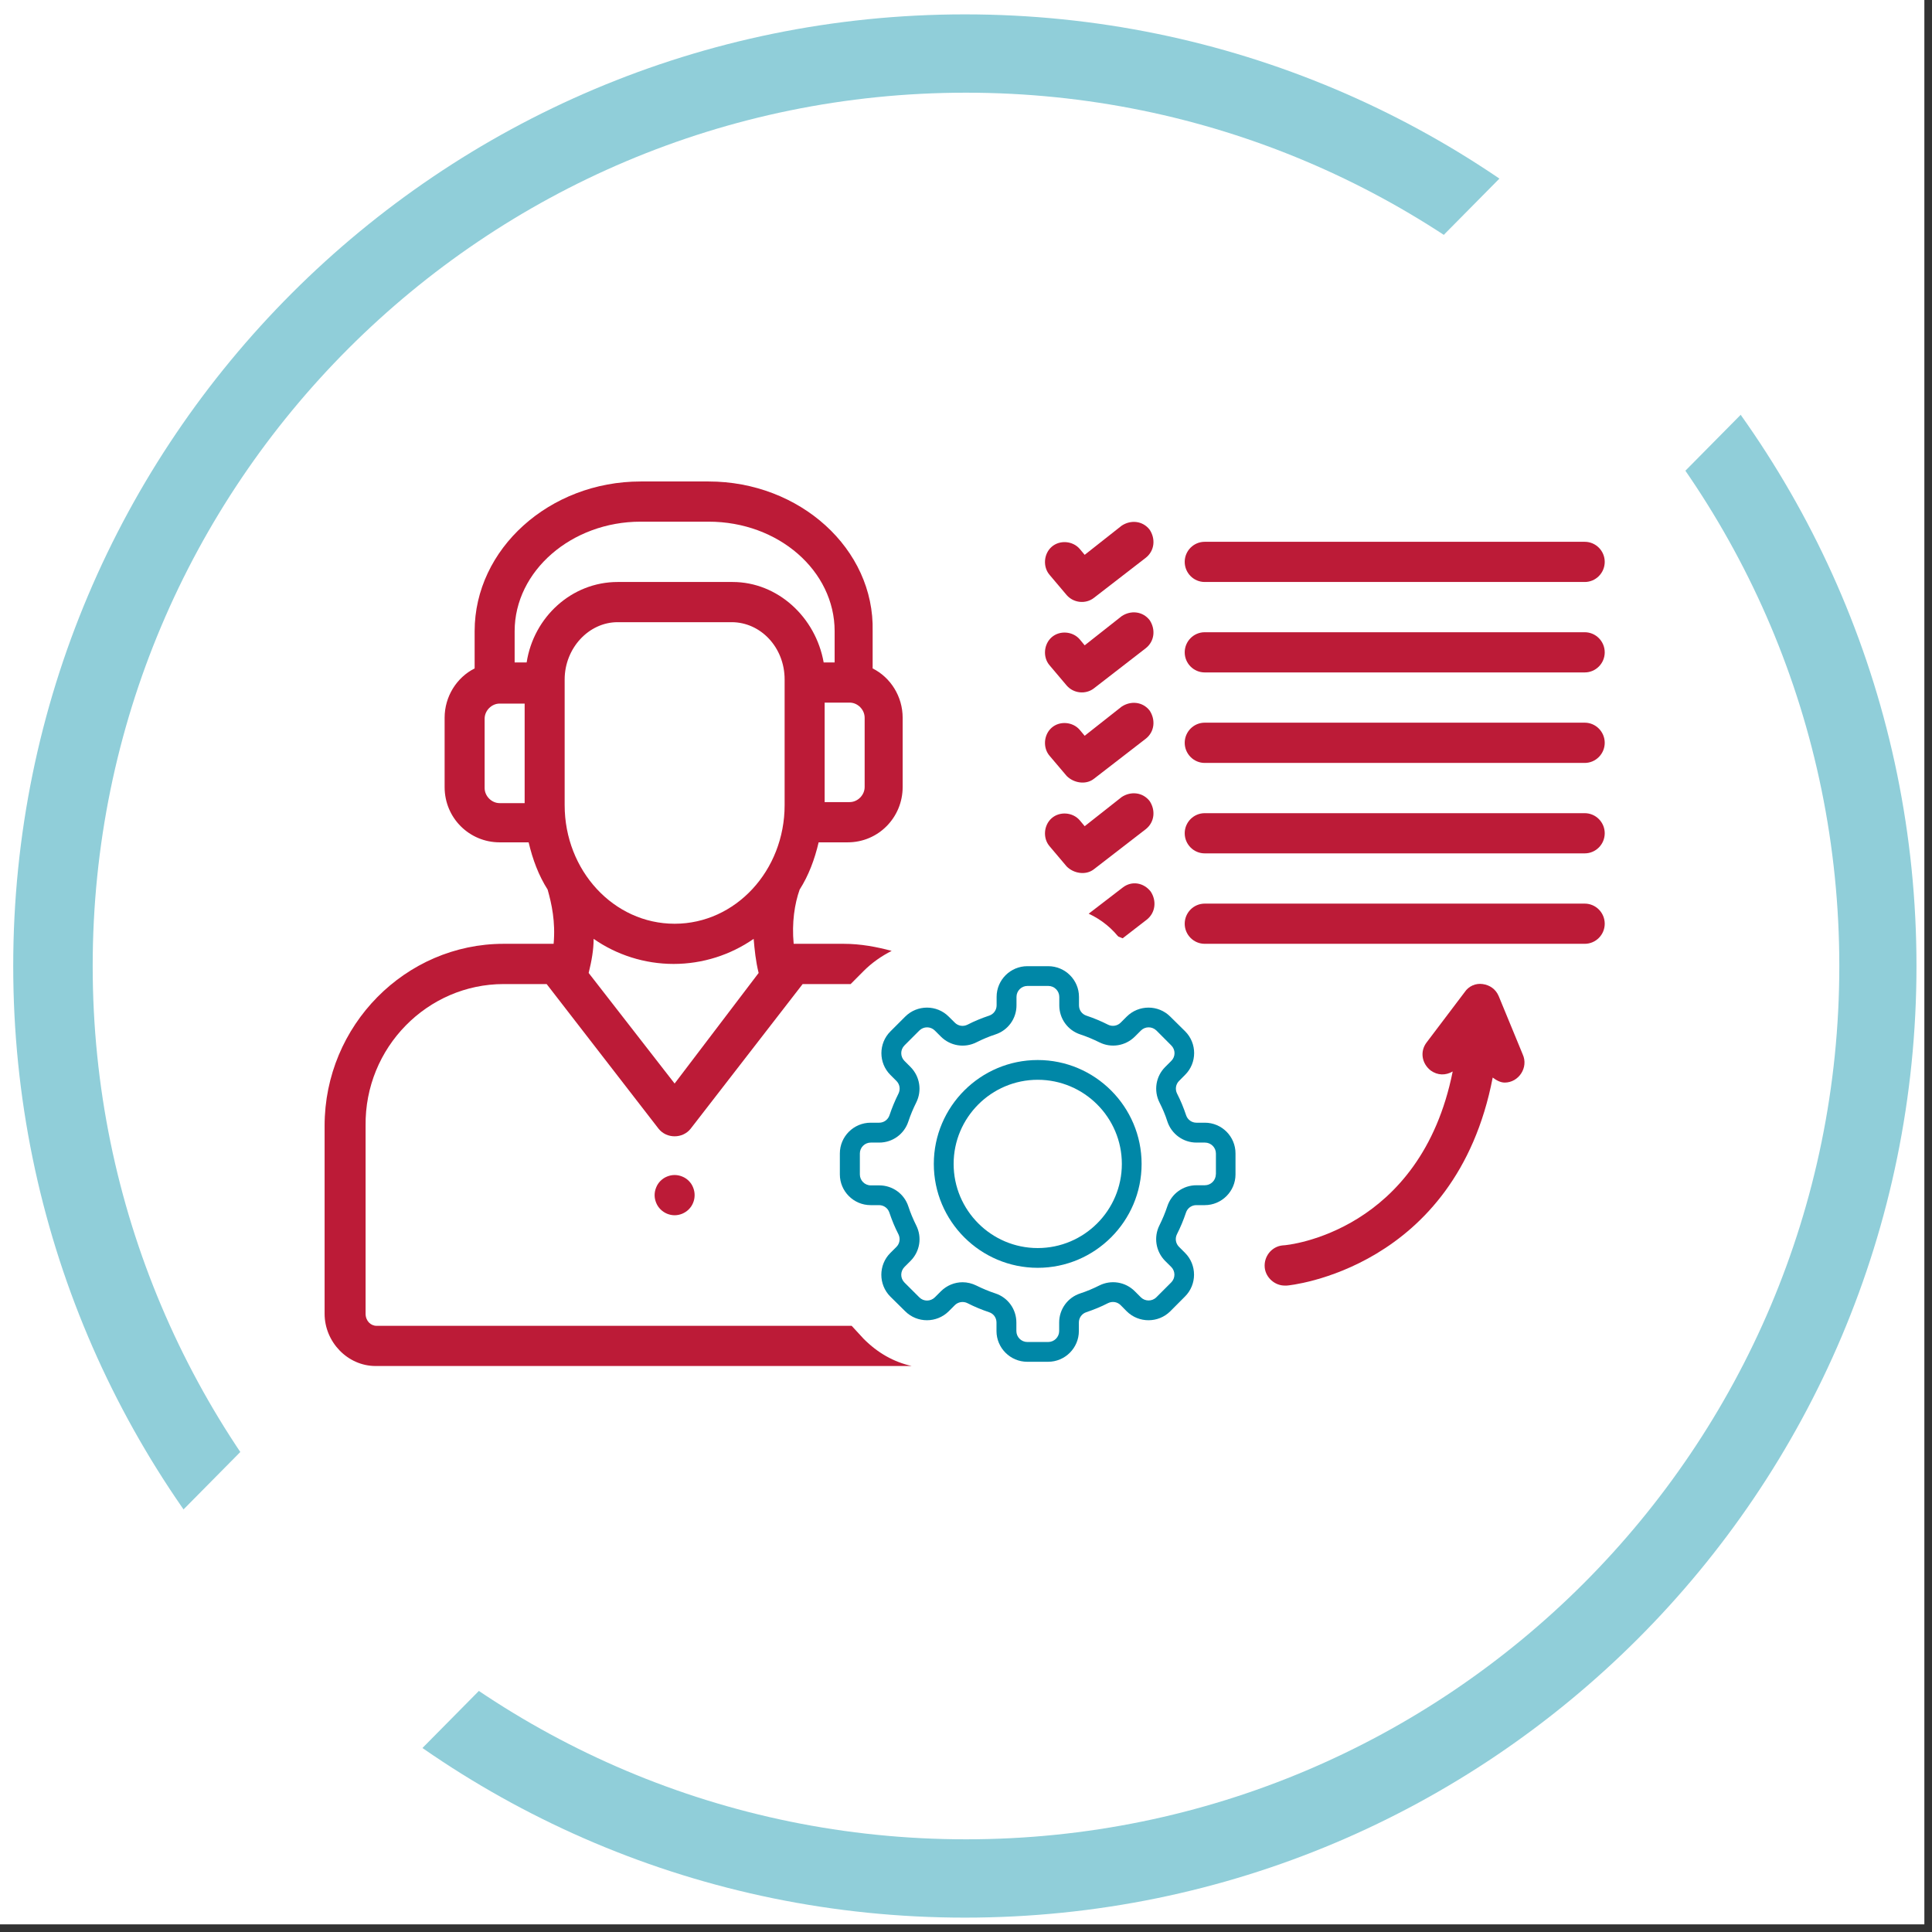 <?xml version="1.0" encoding="UTF-8"?>
<svg xmlns="http://www.w3.org/2000/svg" xmlns:xlink="http://www.w3.org/1999/xlink" width="166" zoomAndPan="magnify" viewBox="0 0 124.5 124.5" height="166" preserveAspectRatio="xMidYMid meet" version="1.0">
  <rect x="0" y="0" width="124.5" height="124.5" fill="#333333" stroke="none"/>
  <defs>
    <clipPath id="538d0491c2">
      <path d="M 0 0 L 124.004 0 L 124.004 124.004 L 0 124.004 Z M 0 0 " clip-rule="nonzero"></path>
    </clipPath>
    <clipPath id="b1ac6fbfff">
      <path d="M 0.852 0.926 L 123.5 0.926 L 123.5 123.574 L 0.852 123.574 Z M 0.852 0.926 " clip-rule="nonzero"></path>
    </clipPath>
    <clipPath id="b6a6457081">
      <path d="M 62.176 0.926 C 28.309 0.926 0.852 28.383 0.852 62.25 C 0.852 96.117 28.309 123.574 62.176 123.574 C 96.043 123.574 123.5 96.117 123.5 62.25 C 123.5 28.383 96.043 0.926 62.176 0.926 " clip-rule="nonzero"></path>
    </clipPath>
    <clipPath id="946ed26e0f">
      <path d="M 5.973 5.973 L 118.527 5.973 L 118.527 118.527 L 5.973 118.527 Z M 5.973 5.973 " clip-rule="nonzero"></path>
    </clipPath>
    <clipPath id="e69efd4b3b">
      <path d="M 62.25 5.973 C 31.168 5.973 5.973 31.168 5.973 62.25 C 5.973 93.332 31.168 118.527 62.25 118.527 C 93.332 118.527 118.527 93.332 118.527 62.25 C 118.527 31.168 93.332 5.973 62.25 5.973 " clip-rule="nonzero"></path>
    </clipPath>
    <clipPath id="cf471c0d46">
      <path d="M 0 0 L 124.004 0 L 124.004 124.004 L 0 124.004 Z M 0 0 " clip-rule="nonzero"></path>
    </clipPath>
    <clipPath id="bd00577a4f">
      <path d="M 76 34 L 103.414 34 L 103.414 38 L 76 38 Z M 76 34 " clip-rule="nonzero"></path>
    </clipPath>
    <clipPath id="a686c67479">
      <path d="M 76 40 L 103.414 40 L 103.414 44 L 76 44 Z M 76 40 " clip-rule="nonzero"></path>
    </clipPath>
    <clipPath id="d08c6c4856">
      <path d="M 76 46 L 103.414 46 L 103.414 50 L 76 50 Z M 76 46 " clip-rule="nonzero"></path>
    </clipPath>
    <clipPath id="4cbe21ab6d">
      <path d="M 76 52 L 103.414 52 L 103.414 55 L 76 55 Z M 76 52 " clip-rule="nonzero"></path>
    </clipPath>
    <clipPath id="c6afceff06">
      <path d="M 76 58 L 103.414 58 L 103.414 61 L 76 61 Z M 76 58 " clip-rule="nonzero"></path>
    </clipPath>
    <clipPath id="6ec64b1e7b">
      <path d="M 20.914 31.027 L 59 31.027 L 59 88.027 L 20.914 88.027 Z M 20.914 31.027 " clip-rule="nonzero"></path>
    </clipPath>
    <clipPath id="16da273d64">
      <path d="M 53 60 L 81 60 L 81 88.027 L 53 88.027 Z M 53 60 " clip-rule="nonzero"></path>
    </clipPath>
    <clipPath id="b71aab6aa2">
      <path d="M 52.469 59.395 L 81.48 59.395 L 81.48 89.766 L 52.469 89.766 Z M 52.469 59.395 " clip-rule="nonzero"></path>
    </clipPath>
    <clipPath id="32cbc71aa8">
      <path d="M 66.973 59.395 C 58.961 59.395 52.469 66.16 52.469 74.504 C 52.469 82.852 58.961 89.617 66.973 89.617 C 74.984 89.617 81.48 82.852 81.48 74.504 C 81.48 66.16 74.984 59.395 66.973 59.395 " clip-rule="nonzero"></path>
    </clipPath>
    <clipPath id="9bd2bf939c">
      <path d="M 54.121 62.258 L 79.621 62.258 L 79.621 87.758 L 54.121 87.758 Z M 54.121 62.258 " clip-rule="nonzero"></path>
    </clipPath>
  </defs>
  <g clip-path="url(#538d0491c2)">
    <path fill="#ffffff" d="M 0 0 L 124.5 0 L 124.5 132 L 0 132 Z M 0 0 " fill-opacity="1" fill-rule="nonzero"></path>
    <path fill="#ffffff" d="M 0 0 L 124.5 0 L 124.5 124.5 L 0 124.5 Z M 0 0 " fill-opacity="1" fill-rule="nonzero"></path>
    <path fill="#ffffff" d="M 0 0 L 124.5 0 L 124.5 124.5 L 0 124.5 Z M 0 0 " fill-opacity="1" fill-rule="nonzero"></path>
  </g>
  <g clip-path="url(#b1ac6fbfff)">
    <g clip-path="url(#b6a6457081)">
      <path fill="#90ced9" d="M 0.852 0.926 L 123.5 0.926 L 123.5 123.574 L 0.852 123.574 Z M 0.852 0.926 " fill-opacity="1" fill-rule="nonzero"></path>
    </g>
  </g>
  <g clip-path="url(#946ed26e0f)">
    <g clip-path="url(#e69efd4b3b)">
      <path fill="#ffffff" d="M 5.973 5.973 L 118.527 5.973 L 118.527 118.527 L 5.973 118.527 Z M 5.973 5.973 " fill-opacity="1" fill-rule="nonzero"></path>
    </g>
  </g>
  <g clip-path="url(#cf471c0d46)">
    <path stroke-linecap="butt" transform="matrix(0.528, -0.534, 0.534, 0.527, 8.926, 100.2)" fill="none" stroke-linejoin="miter" d="M -0.001 14.502 L 172.704 14.503 " stroke="#ffffff" stroke-width="29" stroke-opacity="1" stroke-miterlimit="4"></path>
  </g>
  <path fill="#bc1b37" d="M 68.738 38.348 C 69.188 38.863 69.961 38.93 70.477 38.539 L 73.828 35.949 C 74.41 35.496 74.473 34.719 74.086 34.137 C 73.637 33.551 72.863 33.488 72.281 33.875 L 69.898 35.754 L 69.574 35.367 C 69.125 34.848 68.285 34.785 67.77 35.238 C 67.254 35.691 67.191 36.531 67.641 37.051 C 67.641 37.051 68.738 38.348 68.738 38.348 Z M 68.738 38.348 " fill-opacity="1" fill-rule="nonzero"></path>
  <path fill="#bc1b37" d="M 68.738 44.176 C 69.188 44.695 69.961 44.758 70.477 44.371 L 73.828 41.777 C 74.41 41.324 74.473 40.547 74.086 39.965 C 73.637 39.383 72.863 39.316 72.281 39.707 L 69.898 41.586 L 69.574 41.195 C 69.125 40.676 68.285 40.613 67.77 41.066 C 67.254 41.52 67.191 42.363 67.641 42.879 C 67.641 42.879 68.738 44.176 68.738 44.176 Z M 68.738 44.176 " fill-opacity="1" fill-rule="nonzero"></path>
  <path fill="#bc1b37" d="M 68.738 50.004 C 69.188 50.457 69.961 50.59 70.477 50.199 L 73.828 47.609 C 74.41 47.156 74.473 46.379 74.086 45.793 C 73.637 45.211 72.863 45.148 72.281 45.535 L 69.898 47.414 L 69.574 47.027 C 69.125 46.508 68.285 46.441 67.77 46.895 C 67.254 47.348 67.191 48.191 67.641 48.711 C 67.641 48.711 68.738 50.004 68.738 50.004 Z M 68.738 50.004 " fill-opacity="1" fill-rule="nonzero"></path>
  <path fill="#bc1b37" d="M 68.738 55.836 C 69.188 56.289 69.961 56.418 70.477 56.027 L 73.828 53.438 C 74.41 52.984 74.473 52.207 74.086 51.625 C 73.637 51.043 72.863 50.977 72.281 51.363 L 69.898 53.242 L 69.574 52.855 C 69.125 52.336 68.285 52.273 67.77 52.727 C 67.254 53.18 67.191 54.02 67.641 54.539 C 67.641 54.539 68.738 55.836 68.738 55.836 Z M 68.738 55.836 " fill-opacity="1" fill-rule="nonzero"></path>
  <g clip-path="url(#bd00577a4f)">
    <path fill="#bc1b37" d="M 77.633 37.504 L 102.121 37.504 C 102.832 37.504 103.41 36.922 103.41 36.207 C 103.41 35.496 102.832 34.914 102.121 34.914 L 77.633 34.914 C 76.922 34.914 76.344 35.496 76.344 36.207 C 76.344 36.922 76.922 37.504 77.633 37.504 Z M 77.633 37.504 " fill-opacity="1" fill-rule="nonzero"></path>
  </g>
  <g clip-path="url(#a686c67479)">
    <path fill="#bc1b37" d="M 102.121 40.742 L 77.633 40.742 C 76.922 40.742 76.344 41.324 76.344 42.039 C 76.344 42.75 76.922 43.332 77.633 43.332 L 102.121 43.332 C 102.832 43.332 103.41 42.75 103.41 42.039 C 103.41 41.324 102.832 40.742 102.121 40.742 Z M 102.121 40.742 " fill-opacity="1" fill-rule="nonzero"></path>
  </g>
  <g clip-path="url(#d08c6c4856)">
    <path fill="#bc1b37" d="M 102.121 46.57 L 77.633 46.57 C 76.922 46.57 76.344 47.156 76.344 47.867 C 76.344 48.578 76.922 49.164 77.633 49.164 L 102.121 49.164 C 102.832 49.164 103.41 48.578 103.41 47.867 C 103.41 47.156 102.832 46.57 102.121 46.57 Z M 102.121 46.57 " fill-opacity="1" fill-rule="nonzero"></path>
  </g>
  <g clip-path="url(#4cbe21ab6d)">
    <path fill="#bc1b37" d="M 102.121 52.402 L 77.633 52.402 C 76.922 52.402 76.344 52.984 76.344 53.695 C 76.344 54.41 76.922 54.992 77.633 54.992 L 102.121 54.992 C 102.832 54.992 103.41 54.41 103.41 53.695 C 103.41 52.984 102.832 52.402 102.121 52.402 Z M 102.121 52.402 " fill-opacity="1" fill-rule="nonzero"></path>
  </g>
  <g clip-path="url(#c6afceff06)">
    <path fill="#bc1b37" d="M 102.121 58.23 L 77.633 58.23 C 76.922 58.23 76.344 58.812 76.344 59.527 C 76.344 60.238 76.922 60.82 77.633 60.82 L 102.121 60.82 C 102.832 60.82 103.41 60.238 103.41 59.527 C 103.41 58.812 102.832 58.23 102.121 58.23 Z M 102.121 58.23 " fill-opacity="1" fill-rule="nonzero"></path>
  </g>
  <path fill="#bc1b37" d="M 72.348 57.195 L 70.156 58.879 C 70.992 59.266 71.703 59.852 72.219 60.562 L 73.895 59.266 C 74.473 58.812 74.539 58.035 74.152 57.453 C 73.699 56.871 72.926 56.742 72.348 57.195 Z M 72.348 57.195 " fill-opacity="1" fill-rule="nonzero"></path>
  <g clip-path="url(#6ec64b1e7b)">
    <path fill="#bc1b37" d="M 54.883 85.438 C 54.883 85.438 54.816 85.438 54.883 85.438 L 24.27 85.438 C 23.883 85.438 23.559 85.113 23.559 84.66 L 23.559 72.547 C 23.496 67.492 27.555 63.414 32.453 63.414 L 35.227 63.414 L 42.441 72.738 C 42.957 73.387 43.988 73.387 44.504 72.738 L 51.723 63.414 C 51.723 63.414 54.688 63.414 54.816 63.414 L 55.656 62.57 C 56.172 62.051 56.816 61.598 57.461 61.277 C 56.492 61.016 55.461 60.82 54.367 60.82 L 51.145 60.82 C 51.016 59.461 51.207 58.23 51.531 57.324 C 52.109 56.418 52.496 55.383 52.754 54.281 C 52.883 54.281 54.625 54.281 54.625 54.281 C 56.621 54.281 58.168 52.66 58.168 50.719 L 58.168 46.25 C 58.168 44.887 57.395 43.656 56.234 43.074 L 56.234 40.676 C 56.363 35.367 51.531 31.027 45.664 31.027 L 41.281 31.027 C 35.418 31.027 30.586 35.367 30.586 40.676 L 30.586 43.074 C 29.426 43.656 28.652 44.887 28.652 46.25 L 28.652 50.719 C 28.652 52.727 30.262 54.281 32.195 54.281 C 32.195 54.281 34 54.281 34.066 54.281 C 34.324 55.383 34.711 56.418 35.289 57.324 C 35.547 58.23 35.805 59.398 35.676 60.82 L 32.453 60.82 C 26.137 60.82 20.918 66.07 20.918 72.547 L 20.918 84.66 C 20.918 86.473 22.398 88.027 24.203 88.027 L 58.75 88.027 C 57.59 87.766 56.559 87.184 55.656 86.277 Z M 43.473 69.824 L 37.934 62.699 C 38.125 61.922 38.254 61.211 38.254 60.5 C 39.734 61.535 41.539 62.117 43.41 62.117 C 45.277 62.117 47.082 61.535 48.566 60.5 C 48.629 61.211 48.695 61.922 48.887 62.699 Z M 50.562 51.883 C 50.562 56.094 47.406 59.527 43.473 59.527 C 39.543 59.527 36.387 56.094 36.387 51.883 L 36.387 43.785 C 36.387 41.777 37.934 40.094 39.801 40.094 L 47.148 40.094 C 49.016 40.094 50.562 41.715 50.562 43.785 Z M 54.754 45.277 C 55.27 45.277 55.719 45.73 55.719 46.25 L 55.719 50.719 C 55.719 51.234 55.27 51.688 54.754 51.688 L 53.141 51.688 L 53.141 45.277 Z M 33.809 51.754 L 32.195 51.754 C 31.68 51.754 31.23 51.301 31.23 50.781 L 31.23 46.312 C 31.23 45.793 31.68 45.34 32.195 45.34 L 33.809 45.34 Z M 33.938 42.688 C 33.871 42.688 33.164 42.688 33.164 42.688 L 33.164 40.676 C 33.164 36.793 36.836 33.617 41.281 33.617 L 45.664 33.617 C 50.176 33.617 53.785 36.793 53.785 40.676 L 53.785 42.688 C 53.785 42.688 53.078 42.688 53.078 42.688 C 52.562 39.77 50.113 37.504 47.211 37.504 L 39.801 37.504 C 36.836 37.504 34.387 39.77 33.938 42.688 Z M 33.938 42.688 " fill-opacity="1" fill-rule="nonzero"></path>
  </g>
  <g clip-path="url(#16da273d64)">
    <path fill="#bc1b37" d="M 77.18 70.086 C 78.148 68.66 78.02 66.586 76.664 65.293 L 75.828 64.449 C 75.117 63.738 74.086 63.285 73.121 63.285 C 72.348 63.285 71.637 63.477 71.059 63.93 C 70.734 62.117 69.125 60.82 67.254 60.82 L 66.031 60.82 C 64.16 60.82 62.617 62.117 62.293 63.867 C 61.715 63.477 61.004 63.219 60.23 63.219 C 59.199 63.219 58.234 63.605 57.523 64.383 L 56.688 65.227 C 55.332 66.523 55.203 68.594 56.172 70.02 C 54.43 70.344 53.141 71.965 53.141 73.84 L 53.141 75.07 C 53.141 76.949 54.43 78.504 56.172 78.828 C 55.141 80.254 55.332 82.328 56.688 83.621 L 57.523 84.465 C 58.234 85.176 59.266 85.629 60.23 85.629 C 61.004 85.629 61.715 85.438 62.293 84.98 C 62.617 86.73 64.16 88.027 66.031 88.027 L 67.254 88.027 C 69.125 88.027 70.672 86.73 70.992 84.98 C 71.574 85.371 72.281 85.629 73.055 85.629 C 74.086 85.629 75.055 85.242 75.762 84.465 L 76.602 83.621 C 77.953 82.262 78.082 80.254 77.117 78.828 C 78.855 78.504 80.145 76.949 80.145 75.07 L 80.145 73.84 C 80.211 71.965 78.922 70.344 77.18 70.086 Z M 77.633 75.008 C 77.633 75.656 77.117 76.238 76.535 76.238 L 75.504 76.238 C 75.184 76.238 74.988 76.434 74.859 76.758 C 74.668 77.402 74.41 78.051 74.086 78.633 C 73.957 78.895 73.957 79.219 74.215 79.41 L 74.926 80.125 C 75.375 80.578 75.312 81.289 74.859 81.742 L 74.023 82.586 C 73.57 83.039 72.863 83.168 72.41 82.652 C 72.41 82.652 71.703 81.938 71.703 81.938 C 71.508 81.742 71.188 81.68 70.93 81.809 C 70.348 82.133 69.77 82.391 69.059 82.586 C 68.801 82.652 68.543 82.91 68.543 83.234 L 68.543 84.27 C 68.543 84.852 68.027 85.371 67.32 85.371 L 66.094 85.371 C 65.449 85.371 64.871 84.852 64.871 84.27 L 64.871 83.234 C 64.871 82.91 64.676 82.652 64.355 82.586 C 63.711 82.391 63.066 82.133 62.488 81.809 C 62.23 81.68 61.906 81.68 61.715 81.938 C 61.715 81.938 61.004 82.652 61.004 82.652 C 60.555 83.105 59.781 82.973 59.395 82.586 L 58.555 81.742 C 58.105 81.289 58.039 80.512 58.426 80.125 L 59.137 79.41 C 59.328 79.219 59.395 78.895 59.266 78.633 C 58.941 78.051 58.684 77.402 58.492 76.758 C 58.426 76.496 58.168 76.238 57.848 76.238 L 56.816 76.238 C 56.234 76.238 55.719 75.719 55.719 75.008 L 55.719 73.777 C 55.719 73.129 56.234 72.547 56.816 72.547 L 57.848 72.547 C 58.168 72.547 58.426 72.352 58.492 72.027 C 58.684 71.379 58.941 70.73 59.266 70.148 C 59.395 69.891 59.395 69.566 59.137 69.371 L 58.426 68.66 C 57.977 68.207 58.039 67.492 58.555 67.039 C 58.555 67.039 59.395 66.199 59.395 66.199 C 59.781 65.746 60.555 65.613 61.004 66.133 C 61.004 66.133 61.715 66.848 61.715 66.848 C 61.906 67.039 62.23 67.105 62.488 66.977 C 63.066 66.652 63.711 66.391 64.355 66.199 C 64.613 66.133 64.871 65.875 64.871 65.551 L 64.871 64.516 C 64.871 63.93 65.387 63.414 66.094 63.414 L 67.32 63.414 C 67.965 63.414 68.543 63.867 68.543 64.516 L 68.543 65.551 C 68.543 65.875 68.738 66.133 69.059 66.199 C 69.703 66.391 70.348 66.652 70.93 66.977 C 71.188 67.105 71.508 67.105 71.703 66.848 C 71.703 66.848 72.41 66.133 72.41 66.133 C 72.863 65.68 73.637 65.809 74.023 66.199 L 74.859 67.039 C 75.312 67.492 75.375 68.27 74.926 68.66 L 74.215 69.371 C 74.023 69.566 73.957 69.891 74.086 70.148 C 74.41 70.73 74.668 71.379 74.859 72.027 C 74.926 72.285 75.184 72.547 75.504 72.547 L 76.535 72.547 C 77.117 72.547 77.633 73.062 77.633 73.777 Z M 77.633 75.008 " fill-opacity="1" fill-rule="nonzero"></path>
  </g>
  <path fill="#bc1b37" d="M 66.676 69.242 C 63.84 69.242 61.52 71.574 61.52 74.426 C 61.52 77.273 63.84 79.605 66.676 79.605 C 69.512 79.605 71.832 77.273 71.832 74.426 C 71.832 71.574 69.512 69.242 66.676 69.242 Z M 66.676 77.016 C 65.258 77.016 64.098 75.848 64.098 74.426 C 64.098 73 65.258 71.832 66.676 71.832 C 68.094 71.832 69.254 73 69.254 74.426 C 69.254 75.848 68.094 77.016 66.676 77.016 Z M 66.676 77.016 " fill-opacity="1" fill-rule="nonzero"></path>
  <path fill="#bc1b37" d="M 44.762 77.016 C 44.762 77.188 44.73 77.352 44.664 77.512 C 44.602 77.668 44.508 77.809 44.387 77.93 C 44.266 78.051 44.125 78.145 43.969 78.211 C 43.809 78.277 43.645 78.312 43.473 78.312 C 43.305 78.312 43.141 78.277 42.98 78.211 C 42.824 78.145 42.684 78.051 42.562 77.93 C 42.441 77.809 42.348 77.668 42.285 77.512 C 42.219 77.352 42.184 77.188 42.184 77.016 C 42.184 76.844 42.219 76.68 42.285 76.52 C 42.348 76.359 42.441 76.219 42.562 76.098 C 42.684 75.977 42.824 75.883 42.98 75.82 C 43.141 75.754 43.305 75.719 43.473 75.719 C 43.645 75.719 43.809 75.754 43.969 75.82 C 44.125 75.883 44.266 75.977 44.387 76.098 C 44.508 76.219 44.602 76.359 44.664 76.52 C 44.73 76.68 44.762 76.844 44.762 77.016 Z M 44.762 77.016 " fill-opacity="1" fill-rule="nonzero"></path>
  <path fill="#bc1b37" d="M 96.578 64.191 C 96.387 63.738 96 63.477 95.547 63.414 C 95.098 63.348 94.645 63.543 94.387 63.93 L 91.938 67.168 C 91.488 67.754 91.617 68.531 92.195 68.984 C 92.648 69.309 93.164 69.309 93.613 69.047 C 91.551 79.348 83.047 80.254 82.66 80.254 C 81.949 80.32 81.434 80.965 81.5 81.68 C 81.562 82.328 82.145 82.844 82.789 82.844 C 82.852 82.844 82.852 82.844 82.918 82.844 C 83.047 82.844 93.809 81.809 96.191 69.438 C 96.449 69.633 96.707 69.762 96.965 69.762 C 97.867 69.762 98.512 68.789 98.125 67.945 Z M 96.578 64.191 " fill-opacity="1" fill-rule="nonzero"></path>
  <g clip-path="url(#b71aab6aa2)">
    <g clip-path="url(#32cbc71aa8)">
      <path fill="#ffffff" d="M 52.469 59.395 L 81.48 59.395 L 81.48 89.766 L 52.469 89.766 Z M 52.469 59.395 " fill-opacity="1" fill-rule="nonzero"></path>
    </g>
  </g>
  <g clip-path="url(#9bd2bf939c)">
    <path fill="#0087a7" d="M 77.641 72.348 L 77.098 72.348 C 76.793 72.348 76.527 72.152 76.434 71.867 C 76.273 71.387 76.082 70.918 75.852 70.473 C 75.715 70.199 75.762 69.875 75.98 69.656 L 76.371 69.262 C 77.145 68.492 77.145 67.23 76.371 66.457 L 75.414 65.512 C 74.641 64.738 73.383 64.738 72.605 65.512 L 72.215 65.902 C 72.004 66.113 71.672 66.168 71.402 66.031 C 70.957 65.805 70.488 65.609 70.008 65.449 C 69.719 65.355 69.531 65.09 69.531 64.785 L 69.531 64.242 C 69.531 63.148 68.641 62.262 67.547 62.262 L 66.203 62.262 C 65.113 62.262 64.223 63.148 64.223 64.242 L 64.223 64.785 C 64.223 65.09 64.027 65.355 63.742 65.449 C 63.262 65.609 62.793 65.801 62.348 66.031 C 62.074 66.168 61.75 66.121 61.531 65.902 L 61.137 65.512 C 60.367 64.738 59.105 64.738 58.332 65.512 L 57.379 66.465 C 56.605 67.234 56.605 68.5 57.379 69.27 L 57.77 69.66 C 57.984 69.875 58.035 70.199 57.898 70.473 C 57.676 70.918 57.48 71.387 57.32 71.867 C 57.223 72.156 56.957 72.348 56.656 72.348 L 56.109 72.348 C 55.012 72.348 54.121 73.238 54.121 74.332 L 54.121 75.68 C 54.121 76.77 55.012 77.66 56.102 77.66 L 56.648 77.66 C 56.953 77.66 57.219 77.855 57.312 78.141 C 57.473 78.621 57.664 79.09 57.895 79.535 C 58.031 79.809 57.984 80.133 57.766 80.352 L 57.371 80.746 C 56.602 81.516 56.602 82.777 57.371 83.551 L 58.332 84.5 C 59.105 85.27 60.359 85.27 61.137 84.5 L 61.531 84.105 C 61.742 83.895 62.074 83.84 62.344 83.977 C 62.785 84.203 63.254 84.398 63.734 84.559 C 64.027 84.652 64.215 84.918 64.215 85.223 L 64.215 85.773 C 64.215 86.863 65.105 87.754 66.195 87.754 L 67.543 87.754 C 68.633 87.754 69.523 86.863 69.523 85.773 L 69.523 85.223 C 69.523 84.918 69.719 84.652 70.004 84.559 C 70.484 84.398 70.953 84.207 71.398 83.977 C 71.672 83.84 71.996 83.887 72.215 84.105 L 72.605 84.5 C 73.379 85.27 74.641 85.27 75.414 84.5 L 76.367 83.543 C 77.137 82.773 77.137 81.508 76.367 80.738 L 75.977 80.348 C 75.762 80.133 75.707 79.809 75.844 79.535 C 76.07 79.09 76.266 78.621 76.426 78.141 C 76.52 77.852 76.789 77.66 77.09 77.66 L 77.637 77.66 C 78.727 77.66 79.617 76.77 79.617 75.68 L 79.617 74.332 C 79.621 73.238 78.734 72.348 77.641 72.348 Z M 78.348 75.676 C 78.348 76.066 78.027 76.379 77.641 76.379 L 77.098 76.379 C 76.242 76.379 75.488 76.926 75.223 77.738 C 75.086 78.152 74.914 78.562 74.719 78.953 C 74.332 79.719 74.477 80.637 75.078 81.25 L 75.473 81.641 C 75.75 81.918 75.75 82.363 75.473 82.641 L 74.516 83.598 C 74.238 83.875 73.789 83.871 73.516 83.598 L 73.125 83.207 C 72.52 82.602 71.598 82.453 70.828 82.844 C 70.438 83.039 70.035 83.211 69.613 83.348 C 68.801 83.613 68.254 84.367 68.254 85.223 L 68.254 85.773 C 68.254 86.164 67.934 86.48 67.547 86.48 L 66.203 86.48 C 65.812 86.48 65.496 86.16 65.496 85.773 L 65.496 85.223 C 65.496 84.367 64.953 83.613 64.141 83.348 C 63.723 83.211 63.316 83.039 62.922 82.844 C 62.637 82.703 62.328 82.629 62.027 82.629 C 61.52 82.629 61.012 82.832 60.633 83.211 L 60.242 83.602 C 59.965 83.875 59.52 83.883 59.242 83.602 L 58.285 82.648 C 58.008 82.371 58.008 81.926 58.285 81.645 L 58.676 81.254 C 59.281 80.648 59.43 79.73 59.039 78.961 C 58.844 78.566 58.672 78.164 58.535 77.742 C 58.27 76.93 57.516 76.387 56.66 76.387 L 56.113 76.387 C 55.723 76.387 55.41 76.066 55.41 75.68 L 55.41 74.332 C 55.41 73.941 55.73 73.629 56.113 73.629 L 56.66 73.629 C 57.516 73.629 58.27 73.082 58.535 72.27 C 58.672 71.855 58.844 71.445 59.039 71.055 C 59.426 70.289 59.281 69.371 58.676 68.758 L 58.285 68.367 C 58.008 68.09 58.008 67.645 58.285 67.367 L 59.242 66.41 C 59.52 66.133 59.965 66.133 60.242 66.41 L 60.633 66.801 C 61.238 67.406 62.164 67.555 62.93 67.164 C 63.32 66.969 63.723 66.797 64.145 66.66 C 64.957 66.395 65.504 65.641 65.504 64.785 L 65.504 64.242 C 65.504 63.848 65.824 63.535 66.207 63.535 L 67.555 63.535 C 67.945 63.535 68.262 63.855 68.262 64.242 L 68.262 64.785 C 68.262 65.641 68.805 66.395 69.617 66.66 C 70.035 66.797 70.441 66.969 70.836 67.164 C 71.598 67.551 72.52 67.406 73.129 66.801 L 73.52 66.41 C 73.793 66.133 74.242 66.133 74.523 66.41 L 75.477 67.367 C 75.758 67.645 75.758 68.09 75.477 68.367 L 75.086 68.758 C 74.48 69.363 74.332 70.285 74.723 71.055 C 74.922 71.445 75.094 71.848 75.227 72.27 C 75.496 73.082 76.25 73.629 77.102 73.629 L 77.648 73.629 C 78.039 73.629 78.355 73.949 78.355 74.332 L 78.355 75.676 Z M 78.348 75.676 " fill-opacity="1" fill-rule="nonzero"></path>
  </g>
  <path fill="#0087a7" d="M 66.871 68.309 C 63.184 68.309 60.176 71.309 60.176 75.004 C 60.176 78.699 63.184 81.699 66.871 81.699 C 70.562 81.699 73.566 78.691 73.566 75.004 C 73.566 71.316 70.562 68.309 66.871 68.309 Z M 66.871 80.426 C 63.883 80.426 61.453 77.992 61.453 75.004 C 61.453 72.016 63.883 69.582 66.871 69.582 C 69.863 69.582 72.293 72.016 72.293 75.004 C 72.293 77.992 69.863 80.426 66.871 80.426 Z M 66.871 80.426 " fill-opacity="1" fill-rule="nonzero"></path>
</svg>
